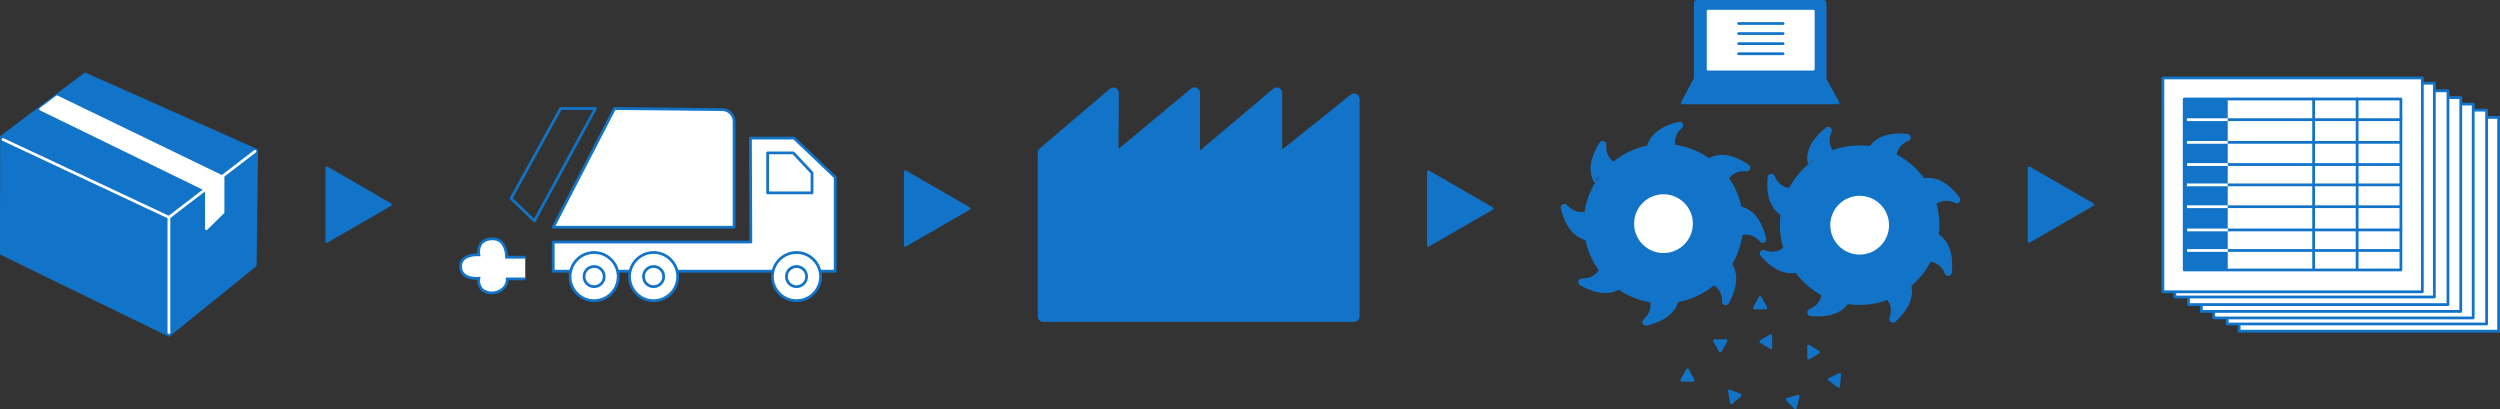 <svg id="_イヤー_2" xmlns="http://www.w3.org/2000/svg" viewBox="0 0 901 147.47"><rect x="0" y="0" width="901" height="147.47" fill="#333333" stroke="none"/><defs><style>.cls-1,.cls-2,.cls-3,.cls-5{stroke-linecap:round;stroke-linejoin:round}.cls-1,.cls-3,.cls-5,.cls-6,.cls-8{stroke:#1274c8}.cls-1{fill:#1274c8}.cls-2,.cls-3,.cls-6{fill:#fff}.cls-2{stroke:#fff}.cls-5,.cls-8{fill:none}.cls-6,.cls-8{stroke-miterlimit:10}</style></defs><g id="_れ"><path class="cls-5" d="M202.05 39.11l-17.87 32.41 8.43 8.07 21.97-40.48h-12.53z"/><path class="cls-3" d="M221.49 39.11l-22.11 42.78h65.18V43.78c0-2.35-1.89-4.26-4.24-4.28l-38.83-.39z"/><path class="cls-3" d="M270.46 49.77h15.7L301 63.89v33.85H199.38V87.22h71.23l-.15-37.45z"/><circle class="cls-6" cx="235.56" cy="99.68" r="8.68"/><circle class="cls-3" cx="287.06" cy="99.68" r="8.68"/><circle class="cls-6" cx="214.12" cy="99.68" r="8.68"/><circle class="cls-8" cx="214.12" cy="99.68" r="3.64"/><circle class="cls-8" cx="235.56" cy="99.68" r="3.64"/><circle class="cls-5" cx="287.06" cy="99.68" r="3.64"/><path class="cls-3" d="M276.66 55.1v14.41h15.99V62.3l-6.74-7.2h-9.25z"/><path class="cls-6" d="M189.3 92.7h-6.72s.11-6.63-5.02-6.63c-6.03 0-4.99 5.74-4.99 5.74s-6.54-.43-6.57 4.14c-.03 5.01 6.57 4.36 6.57 4.36-.32 1.99.59 3.78 1.78 4.49 1.91 1.13 4.34 1.01 6.19-.21 1.22-.8 2.33-2.08 2.28-4.08h6.48"/><path d="M374.5 55.03v59c0 .81.66 1.47 1.47 1.47h112.06c.81 0 1.47-.66 1.47-1.47V35.68c0-1.23-1.43-1.92-2.39-1.15l-25.5 20.4V33.48c0-1.25-1.46-1.93-2.42-1.12l-27.2 22.96V33.45c0-1.25-1.45-1.93-2.41-1.13l-26.99 22.42.15-21.22c0-1.26-1.46-1.95-2.42-1.13l-25.31 21.52c-.33.28-.52.69-.52 1.12z" stroke-miterlimit="10" fill="#1274c8" stroke="#1274c8"/><path class="cls-3" d="M806.99 42.31h93.51v77.06h-93.51z"/><path class="cls-3" d="M802.66 39.7h93.51v77.06h-93.51z"/><path class="cls-3" d="M797.83 37.52h93.51v77.06h-93.51z"/><path class="cls-3" d="M793.35 35.17h93.51v77.06h-93.51z"/><path class="cls-3" d="M788.74 32.72h93.51v77.06h-93.51z"/><path class="cls-3" d="M783.83 29.98h93.51v77.06h-93.51z"/><path class="cls-3" d="M779.5 28.1h93.51v77.06H779.5z"/><path class="cls-5" d="M787.22 35.68h78.07V97.3h-78.07z"/><path class="cls-1" d="M787.22 35.82h15.15v60.99h-15.15z"/><path class="cls-5" d="M833.83 35.68v61.14m15.68-61.14v61.14m15.78-53.69h-62.44m62.2 8.18h-62.44m62.44 7.99h-62.44m62.44 7.33h-62.44m62.2 7.87h-62.44m62.92 8.37h-62.44m61.96 7.4h-62.44"/><path d="M788.68 43.13h13.69m-13.69 8.18h13.69m-13.65 7.99h13.69m-13.75 7.33h13.7m-13.7 7.87h13.7m-13.63 8.37h13.7m-13.7 7.4h13.7" stroke-miterlimit="10" stroke-linecap="square" fill="none" stroke="#fff"/><path class="cls-1" d="M.55 50.01l60.33 28.31-.6 42.17L.5 91.42l.05-41.41zm60.33 28.31l.41-.32 31-23.91-61.6-27.41L.5 49.36m60.38 71.43l31.1-25.16.52-41.54-31.62 24.23v42.47z"/><path class="cls-2" d="M20.55 34.89l-5.92 4.44 59.75 29.12v13.97l5.99-5.9V63.83L20.55 34.89"/><path d="M1.09 50.26l59.79 28.06m0 0v41.53M91.9 54.54L60.88 78.32" fill="none" stroke="#fff" stroke-linecap="round" stroke-linejoin="round"/><path class="cls-1" d="M349.22 75.15L326.28 61.9v26.5l22.94-13.25zm-208.5-1.41l-22.94-13.25v26.49l22.94-13.24zm397 1.41L514.78 61.9v26.5l22.94-13.25zm216.5-1.41l-22.94-13.25v26.49l22.94-13.24zM610.78 28.65h47.02l4.62 8.42h-56.11l4.47-8.42z"/><rect class="cls-1" x="610.97" y=".5" width="46.79" height="28.15" rx=".6" ry=".6"/><path class="cls-2" d="M615.61 4.03h37.9v20.9h-37.9z"/><path class="cls-5" d="M626.6 8.47h16.03M626.6 12.1h16.03m-16.03 3.63h16.03m-16.03 3.63h16.03"/><circle class="cls-1" cx="599.52" cy="80.61" r="28.24"/><circle class="cls-3" cx="599.52" cy="80.61" r="11.09"/><path class="cls-1" d="M594.13 52.64c1.52-5.23 7.17-7.39 11.02-8.26.79-.18 1.31.81.7 1.35-3.5 3.08-2.57 6.64-2.57 6.64m-32 33.59c-5.23-1.52-7.39-7.17-8.26-11.02-.18-.79.81-1.31 1.35-.7 3.08 3.5 6.64 2.57 6.64 2.57m3.8-11.6c-2.55-4.81 0-10.29 2.15-13.6.44-.68 1.5-.33 1.44.48-.37 4.65 2.77 6.55 2.77 6.55m46.6 16.37c5.23 1.52 7.39 7.17 8.26 11.02.18.79-.81 1.31-1.35.7-3.08-3.5-6.64-2.57-6.64-2.57m-11.56-26.89c4.88-2.42 10.29.3 13.53 2.54.67.46.29 1.51-.52 1.43-4.64-.5-6.63 2.59-6.63 2.59m-39.49 39.99c-4.68 2.79-10.28.5-13.69-1.49-.7-.41-.4-1.49.41-1.46 4.66.14 6.41-3.09 6.41-3.09m47.33-2.44c2.88 4.62.71 10.27-1.22 13.72-.4.71-1.48.43-1.47-.38.05-4.66-3.22-6.35-3.22-6.35m-13.53 6.25c-1.52 5.23-7.17 7.39-11.02 8.26-.79.18-1.31-.81-.7-1.35 3.5-3.08 2.57-6.64 2.57-6.64"/><circle class="cls-1" cx="670.22" cy="81.16" r="28.24"/><circle class="cls-3" cx="670.22" cy="81.16" r="11.09"/><path class="cls-1" d="M674.3 52.97c3.15-4.44 9.2-4.63 13.12-4.19.81.09.97 1.2.22 1.5-4.32 1.76-4.61 5.42-4.61 5.42m-41.24 21.25c-4.44-3.15-4.63-9.2-4.19-13.12.09-.81 1.2-.97 1.5-.22 1.76 4.32 5.42 4.61 5.42 4.61m7.41-9.71c-.83-5.38 3.38-9.72 6.5-12.14.64-.5 1.53.18 1.2.93-1.88 4.27.47 7.1.47 7.1m38.64 30.73c4.44 3.15 4.63 9.2 4.19 13.12-.09.81-1.2.97-1.5.22-1.76-4.32-5.42-4.61-5.42-4.61m-2.12-29.19c5.4-.68 9.62 3.65 11.95 6.84.48.66-.23 1.52-.96 1.18-4.22-2-7.11.27-7.11.27m-50.42 24.82c-5.33 1.1-9.88-2.9-12.44-5.9-.53-.62.11-1.54.87-1.25 4.36 1.66 7.07-.82 7.07-.82m45.51 13.23c1.2 5.31-2.7 9.93-5.65 12.56-.61.54-1.54-.08-1.26-.84 1.58-4.39-.96-7.05-.96-7.05m-14.84 1.47c-3.15 4.44-9.2 4.63-13.12 4.19-.81-.09-.97-1.2-.22-1.5 4.32-1.76 4.61-5.42 4.61-5.42m-22.56.74l-2.04 3.77h4.09l-2.05-3.77zm-12.31 15.58l-4.12.02 2.05 3.73 2.07-3.75zm29.78 1.95l.02 4.34 3.54-2.15-3.56-2.19zm-43.66 8.57l-2.05 3.77h4.1l-2.05-3.77zm29.99-12.32l-3.55 2.12 3.6 2.2-.05-4.32zm21.11 15.71l3.35 2.53.42-4.29-3.77 1.76zm-35.97 4.17l.67 4.29 3.18-2.72-3.85-1.57zm20.77 3.08l2.95 3.04 1.04-4.17-3.99 1.13z"/></g></svg>
